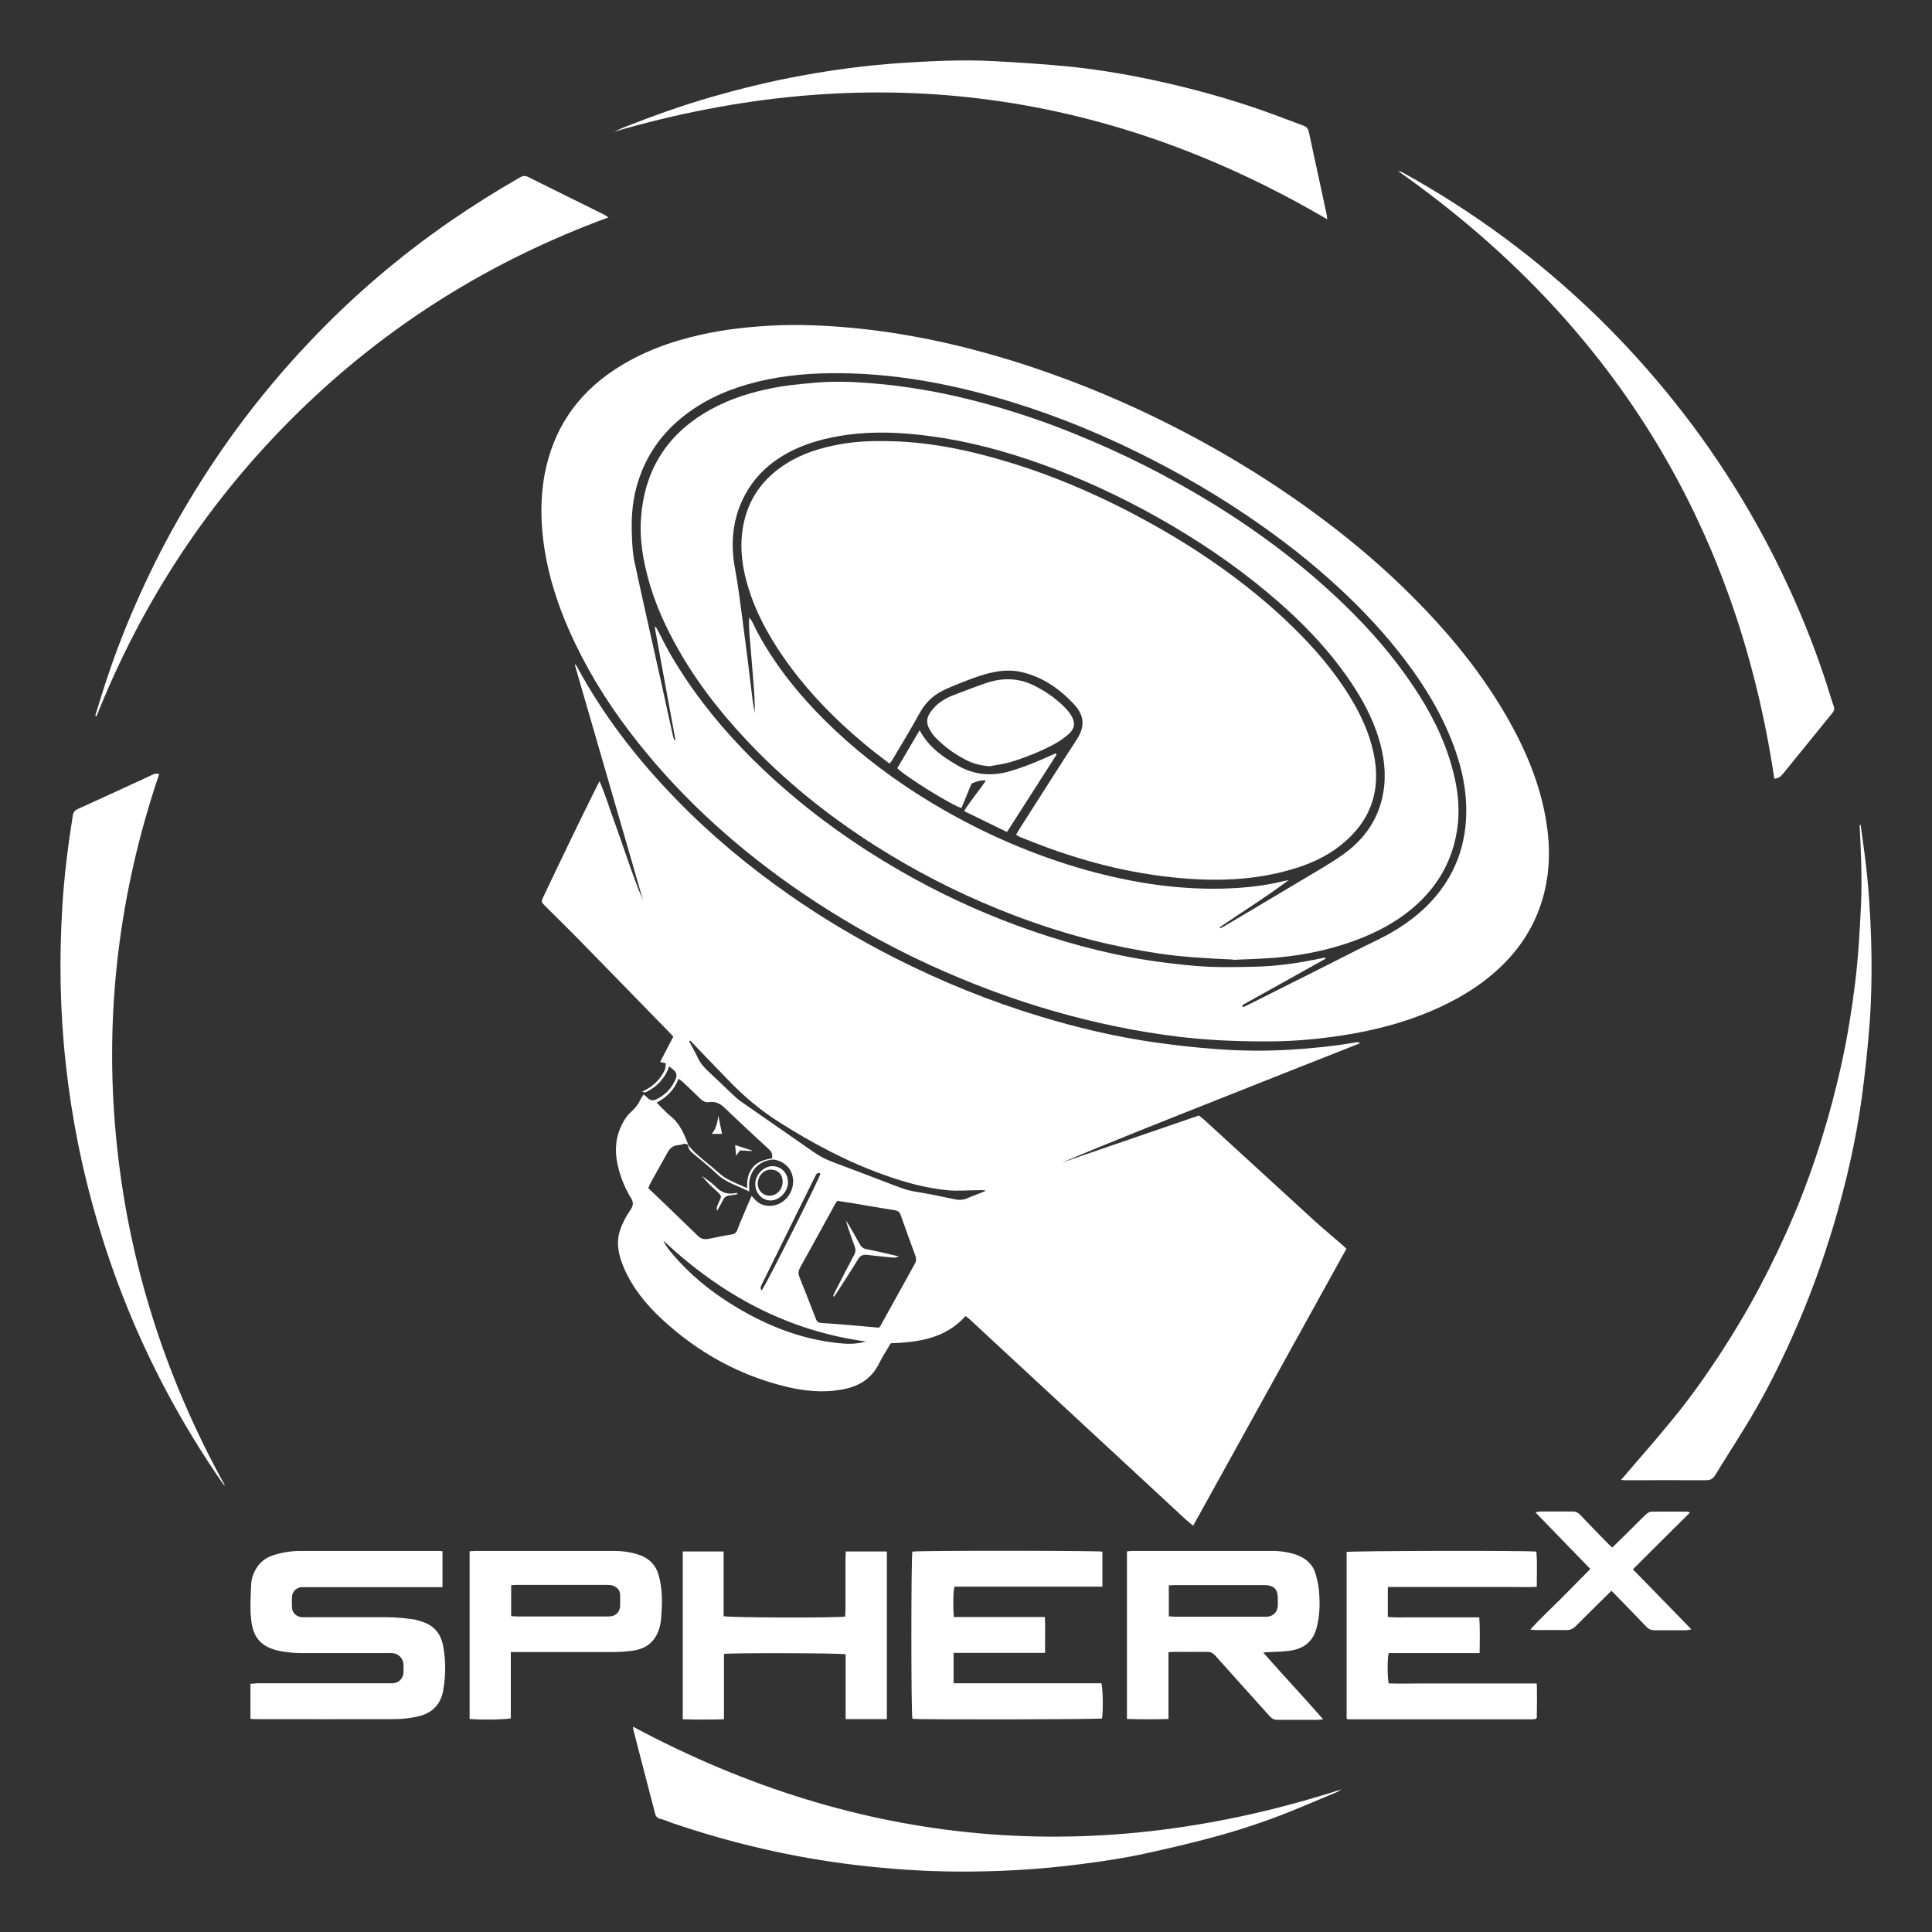 <?xml version="1.0" encoding="UTF-8"?>
<svg width="1200" height="1200" version="1.1" xmlns="http://www.w3.org/2000/svg">
 <rect width="100%" height="100%" fill="#333333" stroke="none"/>
 <title>SPHEREx logo white Livello</title>
 <g transform="matrix(10.66 0 0 10.66 37.445 37.393)" fill="#fff" stroke-width="0px">
  <path d="m33.97 60.25c.1.08.18.14.25.21.14.14.3.18.48.1.54-.25.93-.66 1.16-1.21.08-.19.05-.37-.12-.51-.08-.07-.16-.13-.26-.22-.16.47-.43.85-.79 1.15-.17.14-.36.25-.56.36-.06.03-.14 0-.23-.03.59-.27 1.03-.67 1.31-1.24.06-.12.05-.26.08-.41-.13-.03-.21-.05-.34-.08.26-.5.51-.98.77-1.48-.33-.34-.64-.67-.96-.99-1.45-1.49-2.9-2.98-4.35-4.46-.7-.72-1.42-1.42-2.13-2.13-.26-.26-.28-.26-.12-.59.47-.99.94-1.98 1.42-2.97.49-1.02.99-2.04 1.49-3.05.1-.21.21-.41.35-.69.35.81.58 1.59.86 2.35s.53 1.52.8 2.28c.27.77.54 1.54.87 2.29-1.32-4.57-2.65-9.13-3.97-13.7.01 0 .02-.01.04-.02.04.05.08.11.11.17 1.55 2.86 3.52 5.39 5.78 7.71 1.99 2.05 4.18 3.87 6.52 5.51 1.97 1.38 4.04 2.61 6.18 3.7 2.74 1.39 5.58 2.54 8.53 3.43 2.18.66 4.39 1.18 6.65 1.5 1.19.17 2.38.3 3.58.39 1.46.11 2.91.12 4.37.03 1.27-.08 2.53-.21 3.79-.43.06-.01.13 0 .2.06-2.91 1.15-5.83 2.3-8.74 3.46-2.9 1.15-5.8 2.3-8.68 3.51 2.67-.92 5.33-1.83 8.03-2.76.08.06.17.13.26.2 2.14 1.96 4.27 3.91 6.41 5.87.54.5 1.11.96 1.67 1.45.08.07.15.14.26.24-2.97 5.37-5.94 10.73-8.93 16.14-.21-.18-.4-.32-.56-.48-3.17-2.94-6.34-5.87-9.51-8.81-.98-.9-1.95-1.81-2.93-2.72-.08-.07-.16-.13-.26-.21-1.17 1.31-2.73 1.53-4.36 1.59-.23.39-.48.77-.68 1.17-.47.97-1.3 1.4-2.31 1.55-1.02.16-2.03.06-3.02-.17-2.8-.66-5.24-2.02-7.34-3.97-.9-.84-1.68-1.79-2.18-2.93-.28-.65-.47-1.33-.3-2.04.06-.26.17-.51.29-.75.11-.23.25-.45.39-.66.15-.23.17-.42.01-.67-.33-.53-.56-1.1-.72-1.7-.21-.8-.23-1.59.1-2.37.15-.36.35-.69.64-.95.23-.21.41-.44.54-.72.04-.09.11-.17.18-.29zm2.65 2.98c-.1-.06-.19-.13-.32-.08-.11.04-.23.06-.34.07-.27.03-.44.18-.57.41l-1.02 1.83c-.04.08-.07.17-.11.26.97.93 1.94 1.85 2.89 2.78.18.18.36.22.6.18.46-.09.91-.19 1.37-.26.19-.03.28-.12.34-.29.11-.31.24-.61.37-.91.14-.34.29-.68.45-1.05.08.08.13.15.18.2.26.29.59.41.97.38.96-.07 1.57-1.18 1.12-2.04-.21-.41-.75-.71-1.16-.64-.91.15-1.27.89-1.25 1.46v.39c-.64-.34-1.32-.5-1.84-.99-.47-.45-.99-.85-1.48-1.27-.14-.12-.24-.26-.24-.45.15.16.28.34.45.48.29.27.6.52.91.77.28.23.54.5.84.68.38.22.8.38 1.24.58-.02-.46.05-.86.33-1.21.3-.36.71-.45 1.12-.53.05-.26-.05-.41-.21-.55-.85-.78-1.7-1.57-2.53-2.37-.27-.26-.55-.41-.93-.35-.2.03-.35-.05-.5-.19-.36-.35-.72-.7-1.09-1.04-.05-.04-.11-.07-.19-.13-.24.64-.68 1.07-1.27 1.39.1.11.18.19.26.27.19.19.38.38.59.55.53.44.76 1.05 1 1.65zm11.08 10.62c.05-.06.08-.08.09-.11.67-1.2 1.33-2.41 2-3.61.1-.17.09-.33.02-.5-.28-.78-.57-1.55-.84-2.33-.06-.18-.15-.26-.34-.29-.82-.13-1.63-.27-2.45-.41-.31-.05-.62-.09-.91-.14-.05.08-.09.13-.12.18-.68 1.25-1.37 2.49-2.06 3.74-.09.17-.1.32-.03.5.33.82.65 1.65.97 2.47.07.18.18.22.34.23.37.02.74.05 1.12.08.73.06 1.46.12 2.2.19zm-11.01-16.71s-.04.01-.05.02c.18.34.37.67.53 1.01.13.28.33.5.55.71.48.45.95.9 1.42 1.35.18.17.36.34.56.47 1.39.97 2.78 1.93 4.17 2.9.36.25.73.45 1.14.6 1.05.39 2.09.79 3.14 1.19.56.21 1.1.45 1.7.54.76.12 1.51.28 2.27.44.27.06.52.04.78-.08.22-.1.46-.18.68-.27.12-.05.23-.1.35-.15-.13-.04-.25-.03-.36-.03-.64 0-1.29.06-1.92 0-1.23-.13-2.42-.45-3.59-.87-2.18-.77-4.21-1.85-6.15-3.08-1.05-.66-2-1.45-2.87-2.34-.78-.8-1.55-1.61-2.33-2.42zm10.28 17.52c-4.61-.62-8.47-2.73-11.83-5.88.14.33.37.59.59.85.94 1.1 2.05 2.01 3.26 2.78 1.95 1.23 4.03 2.1 6.34 2.34.54.06 1.09.07 1.63-.1zm-6.1-2.98c.23-.28 3.38-6.55 3.42-6.8-.16-.11-.22 0-.29.12-.34.7-.69 1.4-1.04 2.1-.69 1.4-1.38 2.8-2.07 4.2-.04.07-.07.15-.09.23 0 .04.03.09.06.15z"/>
  <path d="m69.8 57.17c-1.57-.01-3.15-.09-4.71-.28-2.41-.3-4.78-.79-7.12-1.46-2.49-.71-4.92-1.62-7.28-2.7-2.85-1.31-5.56-2.86-8.13-4.67-3.57-2.52-6.75-5.46-9.4-8.95-1.4-1.84-2.59-3.8-3.52-5.91-.66-1.5-1.16-3.05-1.42-4.67-.23-1.46-.27-2.93 0-4.39.49-2.61 1.86-4.65 4.08-6.11 1.53-1.01 3.22-1.63 5-2.03 1.32-.3 2.66-.45 4.02-.53 1.73-.1 3.45-.01 5.17.16 3.47.36 6.85 1.16 10.15 2.26 2.78.93 5.48 2.06 8.1 3.39 3.35 1.7 6.53 3.68 9.5 5.98 1.85 1.43 3.59 2.98 5.21 4.67 1.83 1.91 3.47 3.97 4.8 6.27 1.11 1.92 1.97 3.94 2.33 6.15.25 1.53.22 3.05-.22 4.54-.46 1.56-1.31 2.88-2.49 3.99s-2.55 1.91-4.04 2.54c-1.64.69-3.36 1.13-5.12 1.4-1.38.21-2.75.34-4.15.35h-.77zm-.92-2.08s.03.06.04.09c.2-.1.41-.2.61-.3 1.46-.73 2.92-1.47 4.38-2.2.9-.45 1.79-.92 2.69-1.35 1.2-.57 2.3-1.28 3.22-2.25 1.47-1.56 2.14-3.42 2.1-5.54-.02-1-.2-1.97-.5-2.92-.59-1.86-1.52-3.53-2.65-5.11-1.1-1.53-2.35-2.93-3.71-4.24-1.58-1.52-3.27-2.89-5.06-4.15-2.32-1.64-4.77-3.07-7.32-4.32-2.66-1.3-5.4-2.38-8.25-3.18-2.73-.77-5.49-1.28-8.33-1.37-1.64-.05-3.26.02-4.88.35-1.52.31-2.97.82-4.27 1.68-1.7 1.13-2.86 2.65-3.39 4.64-.25.95-.3 1.91-.25 2.88.02.5.05 1.01.16 1.49.46 2.15.95 4.3 1.43 6.45.26 1.18.52 2.37.78 3.55.02.11.06.21.09.32.02 0 .05-.01.07-.02-.4-2.18-.81-4.37-1.21-6.59.06.05.09.05.1.07.07.12.13.25.2.37.43.89.94 1.75 1.49 2.57 1.31 1.96 2.85 3.72 4.56 5.34 2.63 2.49 5.55 4.56 8.72 6.31 2.23 1.23 4.56 2.26 6.97 3.09 2.48.85 5.01 1.49 7.61 1.82.87.11 1.74.21 2.61.25s1.75.02 2.62 0c1.33-.02 2.65-.21 3.95-.49.08-.02.17-.03.25-.04 0 .02.01.04.02.06-1.63.91-3.25 1.81-4.88 2.72z"/>
  <path d="m99.87 41.86c-2.23-14.94-9.56-26.7-21.92-35.4.1.03.17.03.22.06 2.09 1.15 4.09 2.43 6.01 3.85 1.85 1.37 3.6 2.86 5.26 4.46 1.68 1.63 3.25 3.36 4.7 5.19 1.36 1.71 2.6 3.5 3.74 5.37 1.16 1.91 2.19 3.88 3.1 5.92.66 1.48 1.25 2.99 1.77 4.53.21.61.38 1.22.59 1.83.05.16 0 .26-.1.38-.49.6-.97 1.2-1.46 1.8-.46.57-.93 1.14-1.39 1.71-.13.16-.27.29-.51.3z"/>
  <path d="m5.76 41.6c-2.33 6.87-3.2 13.92-2.51 21.15.69 7.21 2.84 13.96 6.35 20.31-.03-.02-.06-.04-.08-.06s-.04-.06-.06-.08c-1.22-1.76-2.33-3.58-3.33-5.47-.77-1.46-1.47-2.94-2.1-4.47-.68-1.64-1.27-3.31-1.78-5.01-.48-1.59-.88-3.19-1.21-4.82-.31-1.55-.55-3.1-.72-4.67-.34-3.06-.39-6.13-.2-9.2.11-1.77.33-3.53.61-5.28.03-.2.13-.3.31-.38 1.02-.46 2.04-.93 3.06-1.4.4-.18.81-.37 1.21-.56.13-.06.27-.14.46-.06z"/>
  <path d="m32.26 4.17c.21-.09.42-.2.64-.28 1.64-.65 3.3-1.24 4.99-1.73 1.76-.51 3.54-.94 5.34-1.27 1.87-.34 3.76-.59 5.66-.72 1.81-.12 3.61-.21 5.42-.12 1.53.08 3.05.18 4.57.33 1.89.2 3.76.53 5.62.96 1.8.41 3.57.91 5.32 1.51.88.3 1.75.65 2.63.97.22.08.27.22.31.41.26 1.23.53 2.46.8 3.7.08.38.16.75.24 1.13.01.05 0 .11.02.21-13.15-7.71-26.99-9.35-41.56-5.1z"/>
  <path d="m2.04 38.18c.24-.77.47-1.54.73-2.3.53-1.58 1.14-3.13 1.83-4.66.79-1.76 1.67-3.47 2.65-5.13.94-1.6 1.96-3.15 3.06-4.65 1.28-1.73 2.65-3.38 4.13-4.94 2.52-2.68 5.3-5.06 8.33-7.15 1.31-.9 2.65-1.74 4.03-2.53.16-.09.29-.1.45-.02 1.47.73 2.95 1.46 4.42 2.19.08.04.16.09.27.17-6.85 2.51-12.88 6.27-18.07 11.35-5.18 5.07-9.08 10.99-11.76 17.72-.03-.02-.05-.04-.08-.05z"/>
  <path d="m33.39 97.11c13.25 7.09 26.97 8.26 41.26 3.64-.1.06-.16.11-.22.14-.96.4-1.91.81-2.88 1.2-1.44.57-2.92 1.06-4.42 1.46-1.25.34-2.51.63-3.78.91-1.29.29-2.59.48-3.9.65-2.4.31-4.81.45-7.23.43-1.96-.01-3.92-.15-5.87-.38-1.84-.22-3.67-.54-5.48-.96-1.78-.41-3.52-.91-5.25-1.5-.22-.08-.43-.18-.66-.23-.21-.05-.28-.18-.32-.37-.07-.28-.14-.57-.22-.85l-1.02-3.93c-.01-.05-.01-.11-.03-.2z"/>
  <path d="m104.9 44.55c.09.67.19 1.34.27 2.01.19 1.54.29 3.09.34 4.64.05 1.66.03 3.32-.09 4.97-.11 1.42-.26 2.84-.45 4.25-.35 2.56-.93 5.07-1.67 7.54-.59 1.96-1.28 3.88-2.09 5.75-.81 1.88-1.71 3.71-2.76 5.47-.66 1.1-1.36 2.18-2.03 3.27-.13.22-.29.29-.54.29-1.54-.01-3.08 0-4.62 0-.1 0-.21 0-.32-.02 1.02-1.19 2.04-2.35 3.02-3.55.98-1.19 1.87-2.45 2.72-3.74.85-1.3 1.64-2.63 2.37-4.01.72-1.36 1.38-2.75 1.98-4.17.6-1.43 1.13-2.89 1.59-4.37.46-1.47.85-2.96 1.18-4.46.33-1.52.58-3.05.77-4.59.19-1.53.28-3.07.35-4.61.07-1.55 0-3.1-.08-4.65.02 0 .05-.01.07-.02z"/>
  <path d="m22.27 86.88v2.09h-.43-7.46-.32c-.31.03-.54.25-.56.56-.01.21-.01.42 0 .63.02.31.25.53.57.56.1.01.21 0 .32 0h4.62c.49 0 .98.05 1.46.11.22.02.43.09.64.16.69.23 1.08.73 1.2 1.42.16.86.15 1.72 0 2.58-.14.82-.66 1.33-1.46 1.51-.43.1-.88.15-1.32.16-2.72.01-5.44 0-8.16 0-.09 0-.18-.01-.29-.02v-2.04c.15 0 .3-.03.45-.03h7.5.35c.36-.03.6-.28.62-.64v-.42c-.02-.39-.26-.65-.65-.7-.1-.01-.21 0-.32 0h-5.01c-.39 0-.79-.04-1.18-.11-1.21-.23-1.62-.87-1.72-1.86-.07-.66-.03-1.33 0-1.99.01-.36.13-.71.33-1.02.23-.36.56-.59.96-.72.52-.17 1.05-.25 1.59-.25h7.99c.08 0 .16 0 .29.02z"/>
  <path d="m62.15 96.67v-9.78c.1-.01.19-.03.28-.03h8.2c.48 0 .95.07 1.41.23.55.2.95.56 1.11 1.13.1.35.18.73.2 1.1.05.65.03 1.3-.13 1.95-.2.84-.72 1.29-1.62 1.41-.41.06-.84.05-1.26.08-.07 0-.13.01-.25.02 1.16 1.32 2.33 2.56 3.49 3.89-.16.01-.25.03-.34.03h-2.31c-.21 0-.34-.07-.48-.23-1.05-1.17-2.11-2.34-3.16-3.52-.13-.14-.26-.21-.45-.21-.65.01-1.31 0-1.96 0-.09 0-.18.01-.31.02v3.89c-.83.03-1.61.02-2.42 0zm2.44-6c.14 0 .25.02.36.02h5.15.24c.35-.04.57-.27.6-.62.01-.14 0-.28 0-.42 0-.58-.23-.8-.81-.8h-5.18c-.11 0-.23.01-.36.02v1.81z"/>
  <path d="m49.65 86.9c.31-.07 10.77-.06 11.07 0v2.04h-8.62c-.08.28-.09 1.3-.03 1.77h1.31 1.33 2.66c.03.71 0 1.38.01 2.09h-5.33v1.77h8.61c.09.28.11 1.59.04 2.05-.25.06-10.56.08-11.05.02-.08-.28-.08-9.44 0-9.75z"/>
  <path d="m77.35 88.96v.42 1.32c.47.06.91.02 1.35.03h1.33 2.65c.05.71.02 1.38.02 2.08h-5.3c-.08.3-.08 1.41 0 1.77.71.02 1.43 0 2.15 0h2.14 4.34c.02.7.01 1.37 0 2.01-.03.02-.03.03-.04.04 0 0-.02.02-.03.02-.06 0-.12.02-.17.02h-10.76c-.02 0-.04-.02-.08-.04v-9.71c.26-.07 10.62-.09 11.06-.02.05.66.02 1.33.02 2.05-.5.03-.97.01-1.44.01h-1.44-5.81z"/>
  <path d="m48.16 96.66h-2.4v-3.78c-.29-.07-6.62-.09-7.09-.02v3.81c-.82.02-1.6.02-2.4 0v-9.78h2.38v3.77c.29.09 6.67.11 7.08.02 0-.12.02-.24.02-.36v-3.01c0-.14.02-.27.02-.42h2.39v9.78z"/>
  <path d="m23.85 96.65v-9.77c.12 0 .22-.02.32-.02h8.13c.44 0 .88.06 1.31.19.65.19 1.09.6 1.26 1.24.11.39.16.8.18 1.21.02.43-.01.86-.04 1.29-.04.45-.16.88-.44 1.24-.32.41-.78.59-1.28.65-.37.05-.74.07-1.12.07h-5.46-.46v3.86c-.27.08-1.76.1-2.4.04zm2.42-5.99c.13 0 .25.02.36.02h5.14c.1 0 .21 0 .31-.01.32-.05.52-.27.54-.6.01-.22 0-.44 0-.66-.01-.26-.17-.43-.4-.52-.1-.04-.23-.05-.34-.05h-5.32c-.09 0-.18.01-.29.02v1.81z"/>
  <path d="m94.95 84.63c-1.13 1.12-2.22 2.2-3.32 3.3 1.14 1.17 2.25 2.31 3.41 3.5-.13.02-.22.05-.3.05h-1.86c-.19 0-.33-.06-.46-.2-.63-.66-1.27-1.31-1.9-1.96l-.14-.14c-.22.22-.44.43-.65.64-.48.48-.97.95-1.44 1.43-.15.15-.31.22-.52.22-.58-.01-1.17 0-1.75 0-.1 0-.2-.01-.37-.03.59-.65 1.19-1.2 1.76-1.77.57-.58 1.15-1.16 1.74-1.76-1.06-1.09-2.11-2.18-3.2-3.3.13-.02.21-.05.28-.05h1.89c.18 0 .3.05.43.19.55.58 1.12 1.16 1.68 1.73.06.06.12.11.2.18.35-.34.69-.67 1.03-1.01.32-.31.62-.63.95-.94.08-.07.2-.14.3-.14.7-.01 1.4 0 2.1 0 .03 0 .06.02.16.06z"/>
  <path d="m45.03 72.01c.04-.09.07-.18.12-.27.37-.72.73-1.43 1.11-2.14.09-.17.09-.32.02-.5-.18-.48-.35-.96-.5-1.47.04.05.09.1.12.16.23.39.46.79.68 1.19.09.16.2.26.4.3.63.12 1.25.27 1.89.42-.21.07-.26.08-.42.06-.48-.05-.95-.09-1.43-.15-.25-.03-.41.04-.54.26-.39.64-.8 1.26-1.2 1.89-.06.09-.13.18-.19.28l-.06-.03z"/>
  <path d="m40.49 65.5c0-.57.5-1.08 1.04-1.06.5.02.88.43.87.95-.01.55-.5 1.05-1.02 1.05-.48 0-.89-.43-.88-.94zm.93-.86c-.39-.01-.77.31-.78.82-.01.39.3.7.68.7.43 0 .77-.36.77-.82 0-.41-.27-.69-.67-.7z"/>
  <path d="m39.46 66.07c-.16.03-.31.06-.47.08-.18.02-.3.1-.38.27-.09.2-.21.38-.34.62-.06-.19.02-.29.06-.4.21-.5.28-.41-.19-.84-.27-.24-.52-.49-.75-.79.28.21.58.4.82.65.35.36.74.44 1.2.34h.03v.06z"/>
  <path d="m37.95 62.56q.31-.32.39-1.06c.07.35.15.71.22 1.06z"/>
  <path d="m39.32 63.21c.34.11.66.21.99.32v.03c-.23-.01-.46-.03-.7-.04-.07.1-.14.19-.23.31-.02-.23-.04-.43-.06-.62z"/>
  <path d="m68.32 52.4c-1.62-.07-2.93-.15-4.24-.34-1.36-.2-2.71-.47-4.04-.81-1.83-.47-3.62-1.07-5.37-1.78-2.49-1.01-4.88-2.24-7.15-3.68-2.79-1.77-5.35-3.83-7.61-6.25-1.61-1.72-3.03-3.58-4.15-5.66-.74-1.36-1.32-2.78-1.66-4.29-.22-.97-.34-1.96-.26-2.95.19-2.61 1.38-4.64 3.61-6.03 1.16-.72 2.44-1.17 3.77-1.45.91-.2 1.84-.29 2.77-.37 1.04-.09 2.08-.06 3.11.02 1.71.13 3.4.39 5.08.77 2.36.54 4.66 1.27 6.9 2.18 2.78 1.12 5.44 2.46 8 4.03 2.8 1.72 5.42 3.69 7.79 5.99 1.47 1.43 2.81 2.97 3.95 4.67.99 1.47 1.8 3.03 2.27 4.75.31 1.11.47 2.24.33 3.39-.21 1.77-.97 3.27-2.27 4.5-1.12 1.05-2.44 1.75-3.87 2.26-1.37.49-2.78.78-4.23.92-1 .1-2 .11-2.7.15zm-.78-1.89s.03.04.04.07c.09-.04.18-.08.26-.13 1.93-1.15 3.86-2.29 5.78-3.44.51-.31 1.02-.63 1.48-1 1.07-.87 1.76-1.98 1.99-3.36.18-1.07.04-2.12-.27-3.14-.36-1.18-.94-2.26-1.63-3.28-1.35-2-3.03-3.7-4.88-5.24-1.98-1.65-4.11-3.08-6.35-4.34-2.17-1.22-4.42-2.27-6.77-3.11-2.12-.76-4.29-1.35-6.54-1.64-1.58-.21-3.16-.29-4.75-.08-1.24.17-2.43.47-3.53 1.07-1.18.65-2.09 1.56-2.65 2.79-.58 1.28-.66 2.62-.4 3.98.18.98.3 1.96.43 2.94.21 1.56.4 3.12.59 4.69.03.25.08.5.12.75.02-.63-.03-1.25-.08-1.87s-.1-1.23-.15-1.85c-.05-.61-.13-1.23-.09-1.85.1.11.17.23.23.36.07.13.13.27.2.41 1.05 1.98 2.44 3.7 4.02 5.27 1.61 1.59 3.38 2.98 5.28 4.2 2.75 1.76 5.67 3.15 8.78 4.14 1.6.51 3.24.9 4.9 1.15 1.36.2 2.74.3 4.12.27 1.19-.03 2.37-.14 3.54-.42.12-.03.24-.05.37-.08-1.32.99-2.71 1.85-4.05 2.77z"/>
  <path d="m48.31 40.98c-.3-.23-.58-.44-.85-.65-2.02-1.61-3.84-3.41-5.32-5.54-.97-1.4-1.76-2.89-2.19-4.55-.26-1.01-.35-2.03-.17-3.05.28-1.61 1.16-2.83 2.53-3.69.95-.6 2.01-.92 3.11-1.12.99-.18 1.99-.21 3-.18 2.45.06 4.81.59 7.13 1.31 2.29.71 4.49 1.65 6.62 2.74 1.39.72 2.75 1.5 4.06 2.35 1.99 1.3 3.86 2.74 5.57 4.41 1.27 1.24 2.43 2.58 3.36 4.11.62 1.01 1.11 2.08 1.36 3.24.47 2.2-.17 4.01-1.94 5.4-.87.69-1.88 1.12-2.94 1.42-1.72.49-3.49.63-5.27.55-3.02-.14-5.93-.79-8.77-1.82-.56-.2-1.11-.43-1.66-.64-.08-.03-.16-.09-.25-.14.06-.1.1-.18.15-.26 1.13-1.76 2.24-3.53 3.38-5.28.56-.85.38-1.48-.15-2.06-.83-.89-1.81-1.58-3.02-1.87-.54-.13-1.08-.12-1.63-.01-.62.12-1.21.34-1.8.57-.42.17-.85.33-1.25.54-.55.28-.97.7-1.28 1.25-.52.95-1.09 1.88-1.64 2.81-.02.04-.06.07-.12.14z"/>
  <path d="m54.19 41.14c-.51-.03-.98-.14-1.42-.37-.68-.35-1.29-.79-1.82-1.35-.07-.08-.13-.16-.19-.25-.37-.54-.33-.92.15-1.44.29-.32.67-.55 1.07-.71.67-.26 1.35-.52 2.03-.75.95-.31 1.88-.27 2.78.19.69.35 1.32.8 1.85 1.37.1.11.19.23.27.36.24.42.21.74-.15 1.07-.28.24-.59.46-.92.63-.8.42-1.63.75-2.49 1.01-.38.11-.77.16-1.16.23z"/>
  <path d="m58.05 40.46c-.96 1.49-1.91 2.98-2.89 4.51-.83-.41-1.65-.8-2.5-1.22.39-.63.86-1.16 1.27-1.78-.3-.04-.54.06-.78.15-.07.03-.1.15-.14.23-.17.41-.33.82-.5 1.22-.48-.1-3.3-1.85-3.74-2.32.42-.72.85-1.44 1.3-2.21.52.98 1.34 1.55 2.21 2.05.96.56 1.98.65 3.04.34.87-.25 1.69-.6 2.51-.97.05-.02.1-.05.15-.07.02.02.04.04.06.05z"/>
 </g>
</svg>